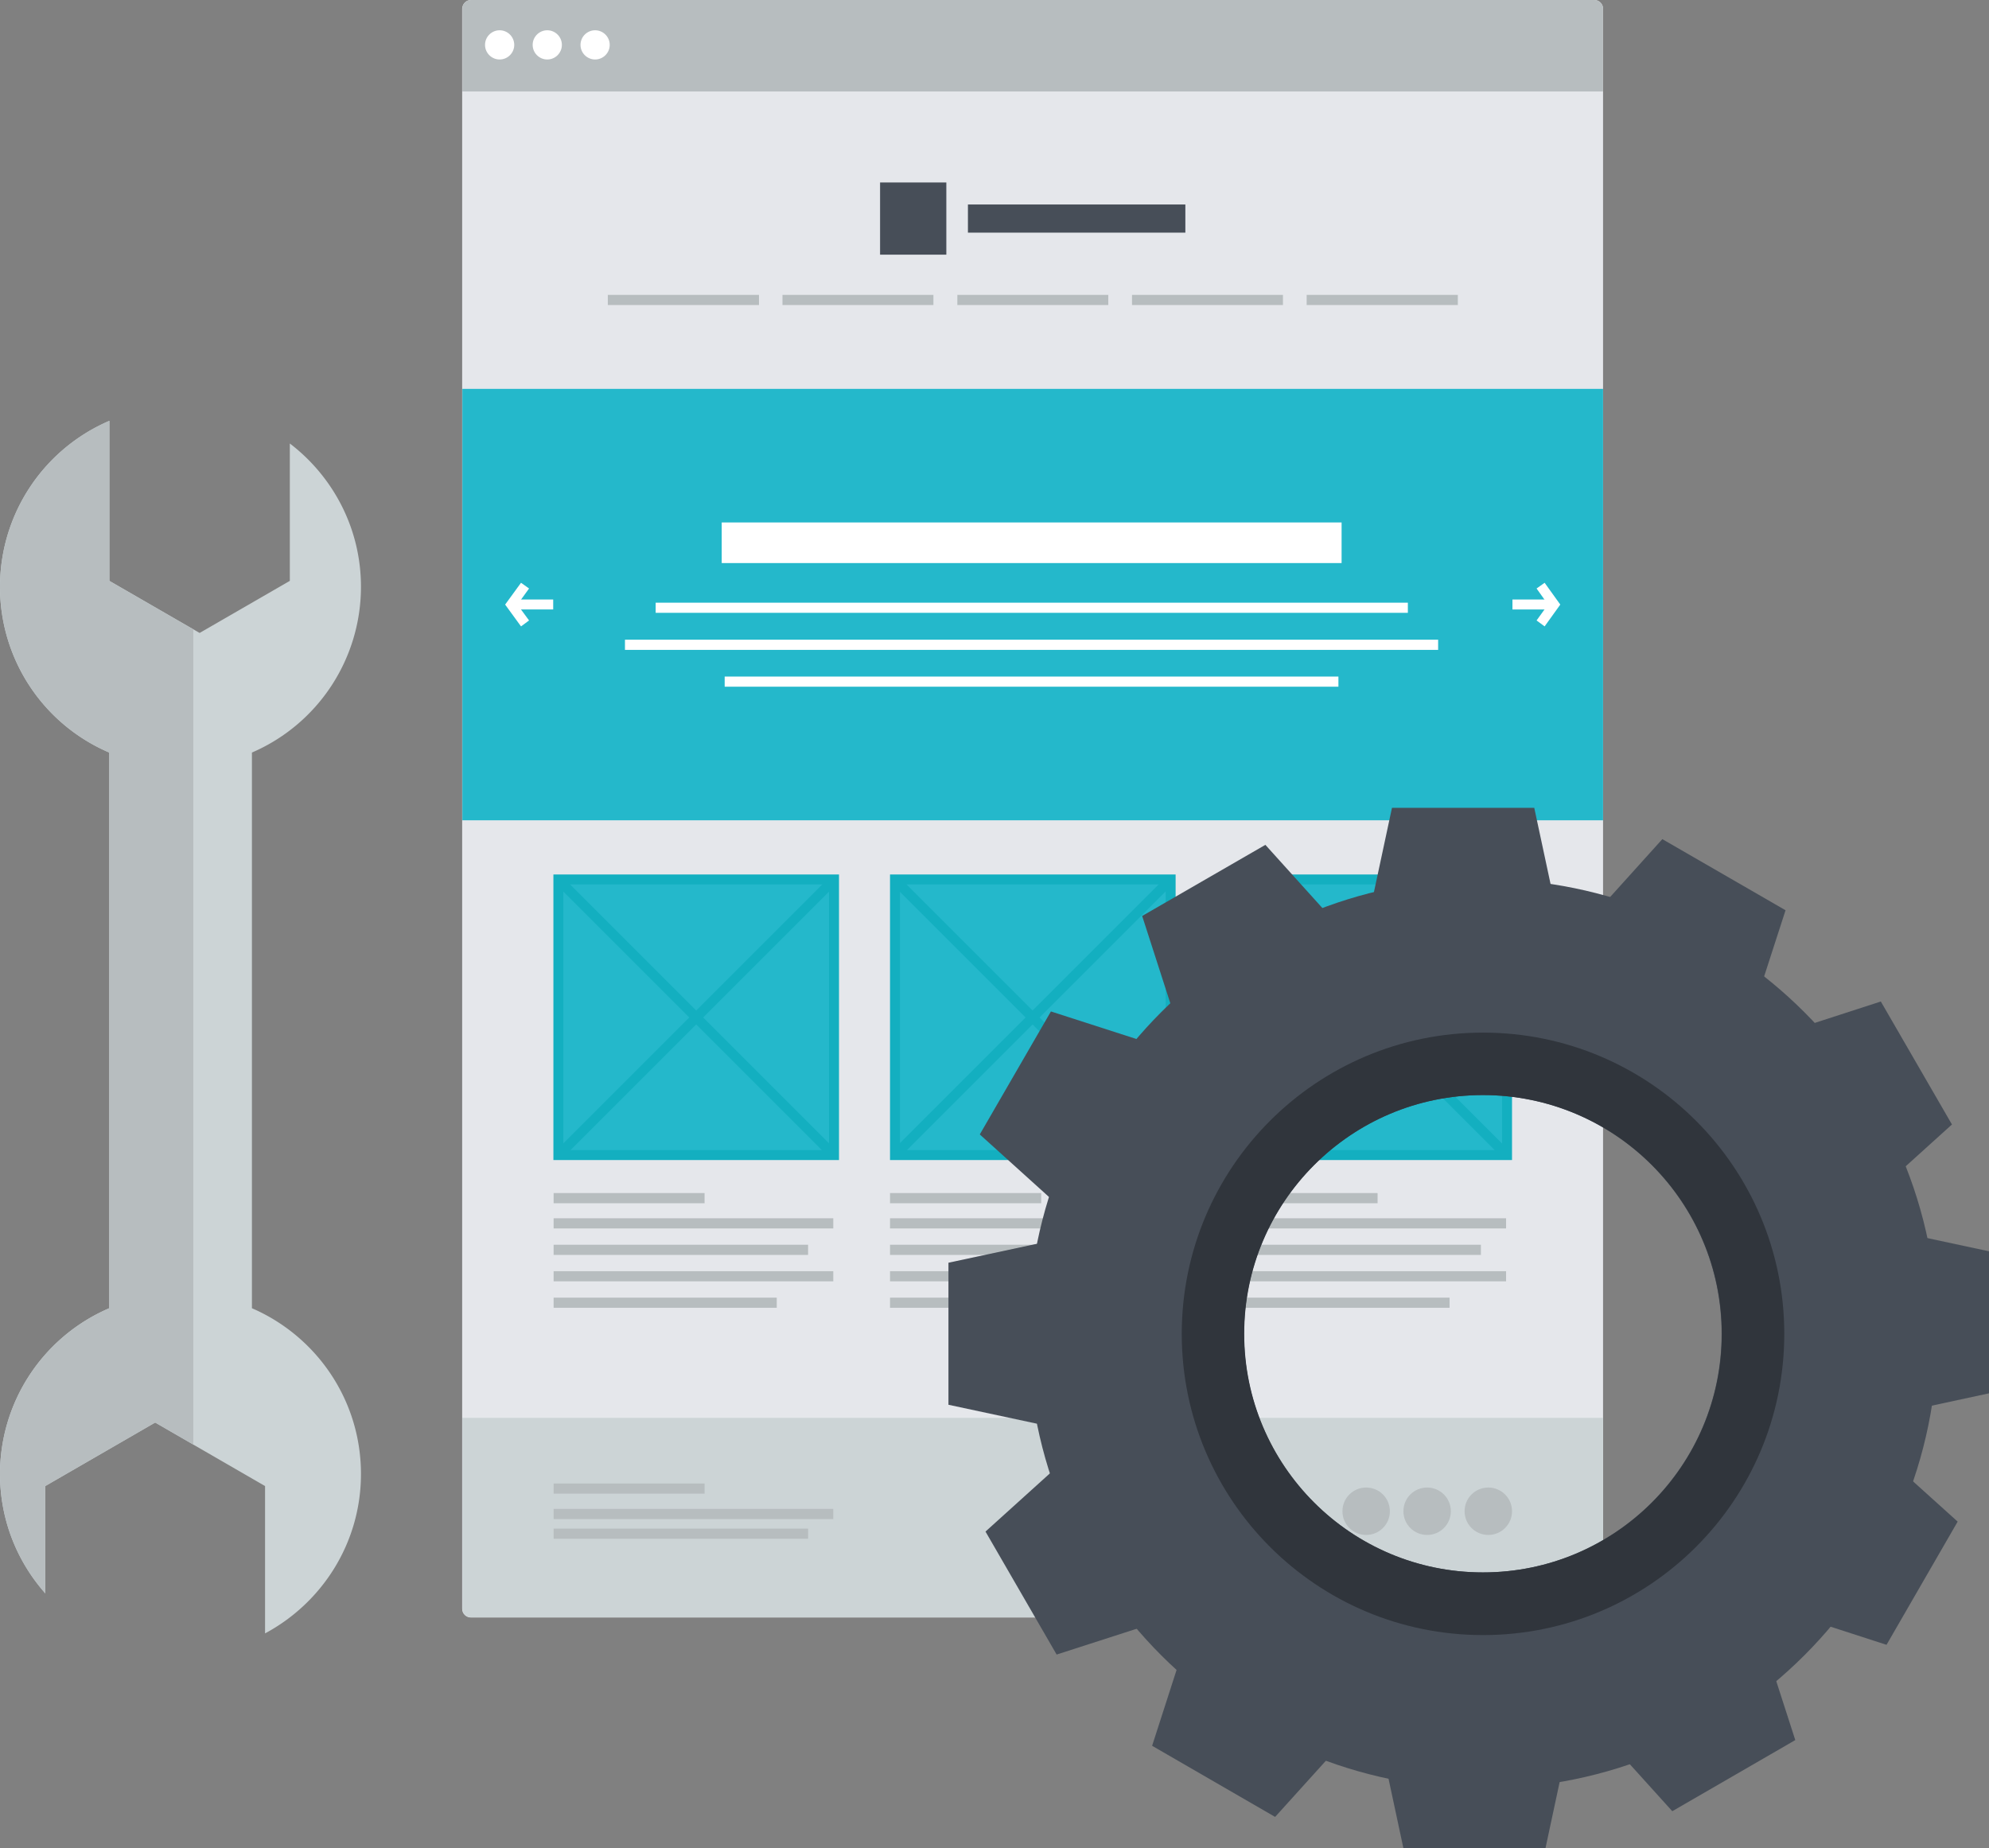 <svg id="_レイヤー_2" data-name="レイヤー 2" xmlns="http://www.w3.org/2000/svg" viewBox="0 0 93.95 87.31"><rect x="0" y="0" width="93.95" height="87.31" fill="#808080" stroke="none"/><defs><clipPath id="clippath"><path style="fill:none;stroke-width:0" d="M0 0h93.95v87.31H0z"/></clipPath><style>.cls-2,.cls-4,.cls-5,.cls-6,.cls-7,.cls-8{stroke-width:0}.cls-2{fill:#13afc0}.cls-4{fill:#fff}.cls-5{fill:#b7bdbf}.cls-6{fill:#ccd4d6}.cls-7{fill:#24b8cb}.cls-8{fill:#474e58}</style></defs><g style="clip-path:url(#clippath)" id="_レイヤー_1-2" data-name="レイヤー 1"><path d="M22.24 0h53.07c.22 0 .41.18.41.41V76c0 .22-.18.41-.41.41H22.24c-.22 0-.41-.18-.41-.41V.41c.01-.23.19-.41.41-.41z" style="stroke-width:0;fill:#e5e7eb"/><path class="cls-5" d="M75.72 4.32V.41c0-.22-.18-.41-.41-.41H22.25c-.22 0-.41.18-.41.41v3.91h53.88z"/><path class="cls-6" d="M21.84 66.98V76c0 .22.18.4.41.4h53.07c.22 0 .4-.18.4-.4v-9.02H21.84z"/><path class="cls-7" d="M21.84 18.37h53.88v20.38H21.84z"/><path class="cls-4" d="M34.09 24.68h29.28v1.92H34.09zM30.97 28.47H66.5v.48H30.97zM29.52 30.22h38.41v.48H29.52zM34.23 31.96h28.99v.48H34.23z"/><path class="cls-8" d="M45.72 9.66h10.27v1.33H45.72zM41.57 8.62h3.13v3.41h-3.13z"/><path class="cls-5" d="M28.71 13.93h7.14v.48h-7.14zM36.96 13.93h7.13v.48h-7.13zM45.22 13.93h7.13v.48h-7.13zM53.47 13.93h7.13v.48h-7.13zM61.72 13.93h7.14v.48h-7.14z"/><path class="cls-4" d="m72.96 29.59-.38-.28.54-.75-.54-.76.38-.27.74 1.03-.74 1.03z"/><path class="cls-4" d="M71.44 28.32h1.98v.47h-1.98zM24.61 29.59l-.75-1.03.75-1.03.38.27-.55.76.55.75-.38.28z"/><path class="cls-4" d="M24.15 28.32h1.98v.47h-1.98z"/><path class="cls-7" d="M26.38 41.55H39.4v13.02H26.38z"/><path class="cls-2" d="M39.16 54.33H26.61V41.78h12.55v12.55zm.47-13.02H26.14V54.8h13.49V41.31z"/><path class="cls-2" d="M26.58 54.61a.234.234 0 0 1-.17-.4l12.62-12.62c.09-.09.24-.09.33 0 .09.09.09.24 0 .33L26.74 54.54s-.11.07-.17.07"/><path class="cls-2" d="M39.2 54.61c-.06 0-.12-.02-.17-.07L26.41 41.92a.235.235 0 0 1 0-.33c.09-.09.24-.09.33 0l12.62 12.62c.09.09.09.24 0 .33-.05.04-.11.07-.17.07"/><path class="cls-7" d="M42.27 41.55h13.02v13.02H42.27z"/><path class="cls-2" d="M55.06 54.33H42.51V41.78h12.55v12.55zm.47-13.02H42.04V54.8h13.49V41.31z"/><path class="cls-2" d="M42.47 54.61a.234.234 0 0 1-.17-.4l12.62-12.62c.09-.09.24-.09.33 0 .09.09.09.24 0 .33L42.63 54.54s-.11.07-.17.07"/><path class="cls-2" d="M55.09 54.61c-.06 0-.12-.02-.17-.07L42.3 41.92a.235.235 0 0 1 0-.33c.09-.09.24-.09.33 0l12.62 12.62c.09.09.09.24 0 .33-.05.04-.11.07-.17.07"/><path class="cls-7" d="M58.16 41.55h13.02v13.02H58.16z"/><path class="cls-2" d="M70.95 54.33H58.4V41.78h12.55v12.55zm.47-13.02H57.93V54.8h13.49V41.31z"/><path class="cls-2" d="M58.36 54.61a.234.234 0 0 1-.17-.4l12.62-12.62c.09-.09.24-.09.33 0 .09.09.09.24 0 .33L58.52 54.54s-.11.07-.17.07"/><path class="cls-2" d="M70.98 54.61c-.06 0-.12-.02-.17-.07L58.19 41.92a.235.235 0 0 1 0-.33c.09-.09.24-.09.33 0l12.62 12.62c.09.09.09.24 0 .33-.05.04-.11.07-.17.07"/><path class="cls-5" d="M26.15 57.55h13.21v.48H26.15zM26.15 58.8h12.02v.48H26.15zM26.15 60.05h13.21v.48H26.15zM26.15 61.3h10.54v.48H26.15zM26.15 56.36h7.13v.48h-7.13zM26.15 71.28h13.21v.48H26.15zM26.15 72.21h12.02v.48H26.15zM26.15 70.08h7.13v.48h-7.13zM42.04 57.55h13.21v.48H42.04zM42.04 58.8h12.02v.48H42.04zM42.04 60.05h13.21v.48H42.04zM42.04 61.3h10.54v.48H42.04zM42.04 56.36h7.14v.48h-7.14zM57.93 57.55h13.21v.48H57.93zM57.93 58.8h12.02v.48H57.93zM57.93 60.05h13.21v.48H57.93zM57.93 61.3h10.54v.48H57.93zM57.93 56.36h7.14v.48h-7.14zM71.42 71.39c0 .62-.5 1.12-1.12 1.12s-1.12-.5-1.12-1.12.5-1.12 1.12-1.12 1.12.5 1.12 1.12M68.53 71.39c0 .62-.5 1.12-1.12 1.12s-1.12-.5-1.12-1.12.5-1.12 1.12-1.12 1.12.5 1.12 1.12M65.65 71.39c0 .62-.5 1.12-1.12 1.12s-1.12-.5-1.12-1.12.5-1.12 1.12-1.12 1.12.5 1.12 1.12"/><path class="cls-4" d="M28.8 2.12c0 .38-.31.69-.69.69s-.69-.31-.69-.69.31-.69.69-.69.69.31.69.69M26.54 2.12c0 .38-.31.69-.69.69s-.69-.31-.69-.69.31-.69.69-.69.69.31.69.69M24.29 2.12c0 .38-.31.69-.69.69s-.69-.31-.69-.69.31-.69.69-.69.69.31.69.69"/><path class="cls-8" d="M48.56 63.01c0 11.86 9.62 21.48 21.48 21.48s21.48-9.62 21.48-21.48-9.61-21.49-21.48-21.49-21.48 9.62-21.48 21.49m32.76 0c0 6.23-5.05 11.27-11.28 11.27s-11.28-5.05-11.28-11.27 5.05-11.28 11.28-11.28 11.28 5.05 11.28 11.28"/><path d="M55.82 63.01c0 7.86 6.37 14.23 14.23 14.23s14.23-6.37 14.23-14.23-6.37-14.23-14.23-14.23-14.23 6.37-14.23 14.23m25.51 0c0 6.23-5.05 11.27-11.28 11.27s-11.28-5.05-11.28-11.27 5.05-11.28 11.28-11.28 11.28 5.05 11.28 11.28" style="fill:#30353c;stroke-width:0"/><path class="cls-8" d="M52.32 58.04v9.93l-7.52-1.61v-6.71l7.52-1.61z"/><path class="cls-8" d="m52.26 67.19 4.97 8.61-7.32 2.36-3.36-5.81 5.71-5.16z"/><path class="cls-8" d="m56.78 75.15 8.61 4.97-5.16 5.71-5.81-3.36 2.36-7.32z"/><path class="cls-8" d="M64.68 79.79h9.93L73 87.31h-6.71l-1.61-7.52z"/><path class="cls-8" d="m73.83 79.85 8.61-4.96 2.36 7.31-5.81 3.36-5.16-5.71z"/><path class="cls-8" d="m81.79 75.33 4.97-8.6 5.71 5.15-3.36 5.82-7.32-2.37z"/><path class="cls-8" d="M86.43 67.44V57.5l7.52 1.61v6.71l-7.52 1.62z"/><path class="cls-8" d="m86.49 58.28-4.96-8.6 7.31-2.37 3.36 5.81-5.71 5.16z"/><path class="cls-8" d="m81.97 50.32-8.6-4.97 5.15-5.71L84.34 43l-2.37 7.32z"/><path class="cls-8" d="M74.08 45.68h-9.94l1.61-7.52h6.72l1.61 7.52z"/><path class="cls-8" d="m64.92 45.62-8.61 4.97-2.36-7.32 5.82-3.36 5.15 5.71z"/><path class="cls-8" d="m56.96 50.14-4.97 8.61-5.71-5.16 3.36-5.81 7.32 2.36z"/><path class="cls-6" d="M5.16 35.55V61.8A8.52 8.52 0 0 0 0 69.63c0 2.17.81 4.14 2.14 5.64V70.2l5.19-3 5.19 3v6.96c2.69-1.44 4.53-4.27 4.53-7.53 0-3.51-2.12-6.52-5.15-7.83V35.55a8.527 8.527 0 0 0 5.15-7.83c0-2.76-1.32-5.21-3.36-6.77v6.49L9.43 29.9l-4.26-2.46v-7.56A8.522 8.522 0 0 0 0 27.72a8.5 8.5 0 0 0 5.16 7.83"/><path class="cls-5" d="M5.16 35.55V61.8A8.52 8.52 0 0 0 0 69.63c0 2.17.81 4.14 2.14 5.64V70.2l5.19-3 1.8 1.04V29.73l-3.97-2.29v-7.56A8.53 8.53 0 0 0 0 27.72a8.5 8.5 0 0 0 5.16 7.83"/></g></svg>